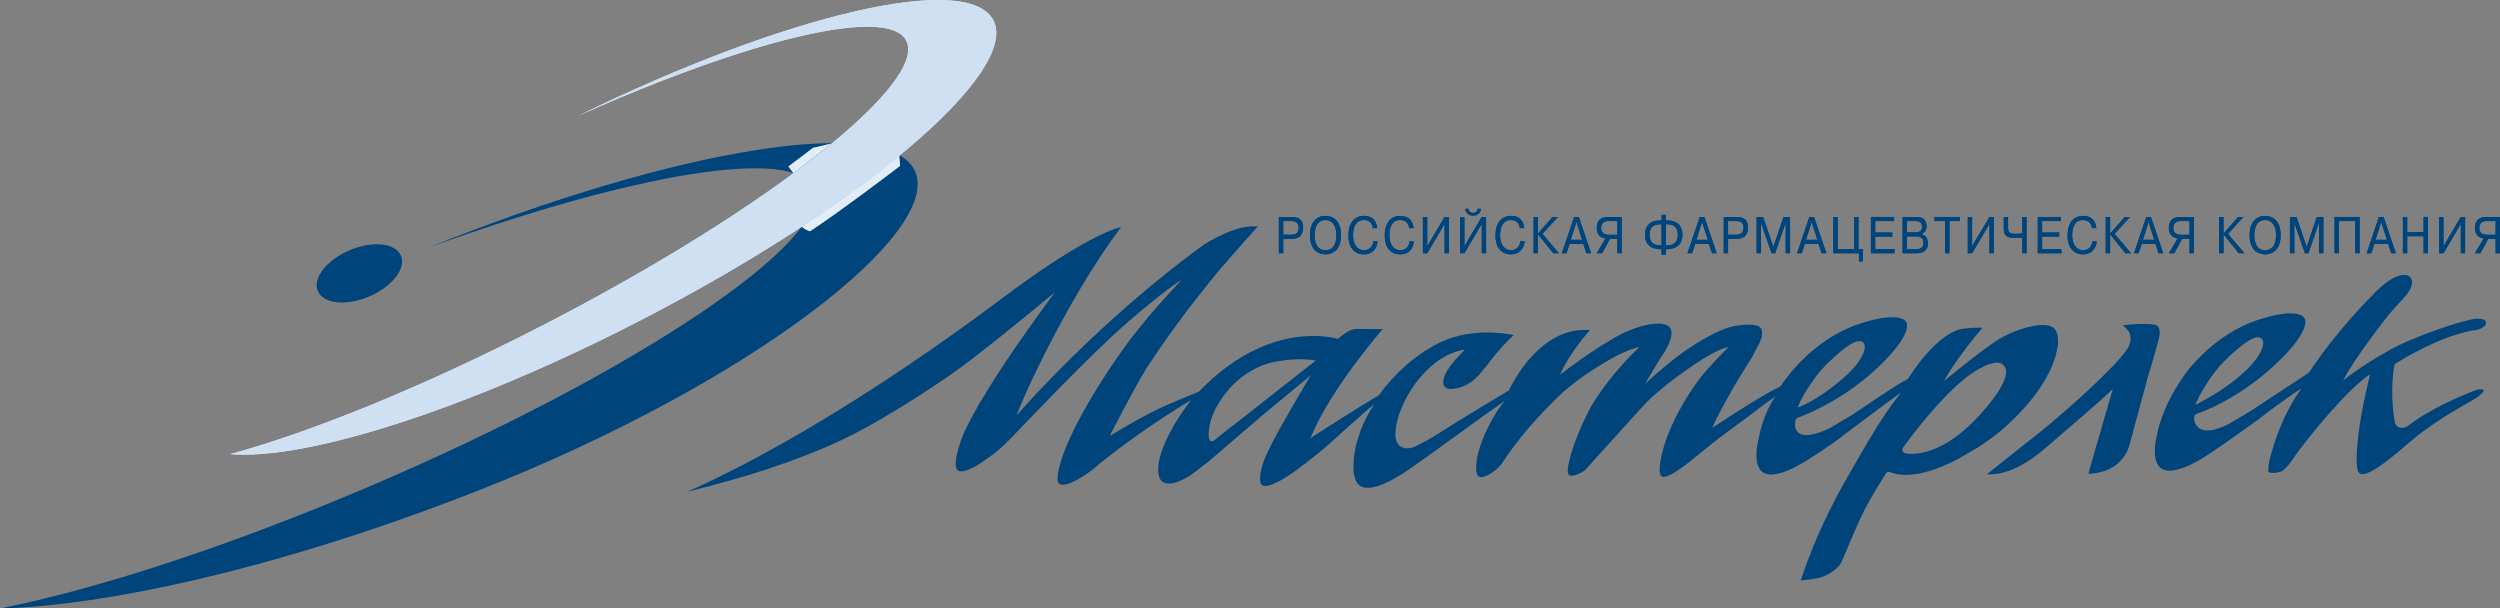 <?xml version="1.0" encoding="UTF-8"?>
<svg xmlns="http://www.w3.org/2000/svg" xmlns:xlink="http://www.w3.org/1999/xlink" width="198pt" height="48.19pt" viewBox="0 0 198 48.19" version="1.1">
<rect x="0" y="0" width="198" height="48.19" fill="#808080" stroke="none"/>
<defs>
<clipPath id="clip1">
  <path d="M 0 11 L 73 11 L 73 48.191 L 0 48.191 Z M 0 11 "/>
</clipPath>
</defs>
<g id="surface1">
<g clip-path="url(#clip1)" clip-rule="nonzero">
<path style=" stroke:none;fill-rule:nonzero;fill:rgb(0%,26.666%,48.627%);fill-opacity:1;" d="M 33.977 19.594 C 50.211 13.719 62.98 11.574 64.398 14.895 C 66.121 18.93 50.406 29.504 29.297 38.508 C 18.09 43.293 7.617 46.676 0 48.191 C 8.078 47.996 21.945 45.148 38.18 38.73 C 59.449 30.316 74.574 18.504 72.484 13.598 C 70.508 8.965 53.609 11.684 33.977 19.594 "/>
</g>
<path style=" stroke:none;fill-rule:nonzero;fill:rgb(81.175%,87.842%,95.293%);fill-opacity:1;" d="M 45.797 9.168 C 59.449 3.086 70.348 0.441 71.773 3.223 C 73.512 6.598 60.602 16.707 42.93 25.793 C 33.555 30.617 24.723 34.191 18.234 35.969 C 24.195 36.477 36.914 32.48 50.613 25.43 C 68.219 16.375 80.785 5.703 78.676 1.605 C 76.68 -2.273 62.258 1.117 45.797 9.168 "/>
<path style=" stroke:none;fill-rule:nonzero;fill:rgb(81.175%,87.842%,95.293%);fill-opacity:1;" d="M 45.797 9.168 C 59.449 3.086 70.348 0.441 71.773 3.223 C 73.512 6.598 60.602 16.707 42.93 25.793 C 33.555 30.617 24.723 34.191 18.234 35.969 C 24.195 36.477 36.914 32.48 50.613 25.43 C 68.219 16.375 80.785 5.703 78.676 1.605 C 76.68 -2.273 62.258 1.117 45.797 9.168 "/>
<path style=" stroke:none;fill-rule:nonzero;fill:rgb(0%,26.666%,48.627%);fill-opacity:1;" d="M 31.754 20.25 C 32.184 21.254 31.062 22.703 29.242 23.48 C 27.426 24.258 25.602 24.066 25.172 23.051 C 24.738 22.047 25.863 20.602 27.684 19.82 C 29.5 19.047 31.324 19.238 31.754 20.25 "/>
<path style=" stroke:none;fill-rule:nonzero;fill:rgb(0%,26.666%,48.627%);fill-opacity:1;" d="M 102.336 17.184 C 102.859 17.184 103.207 17.414 103.207 18.012 C 103.207 18.551 102.969 18.914 102.305 18.914 L 101.633 18.914 L 101.633 20.059 L 101.285 20.059 L 101.285 17.184 Z M 101.633 18.59 L 102.27 18.59 C 102.676 18.59 102.855 18.398 102.855 18.02 C 102.855 17.668 102.664 17.508 102.27 17.508 L 101.633 17.508 L 101.633 18.59 "/>
<path style=" stroke:none;fill-rule:nonzero;fill:rgb(0%,26.666%,48.627%);fill-opacity:1;" d="M 104.98 17.098 C 105.551 17.098 106.207 17.453 106.207 18.625 C 106.207 20.121 105.133 20.145 104.98 20.145 C 104.809 20.145 103.75 20.121 103.75 18.625 C 103.75 17.617 104.258 17.098 104.98 17.098 Z M 104.98 19.82 C 105.156 19.82 105.84 19.781 105.84 18.625 C 105.84 17.945 105.57 17.426 104.98 17.426 C 104.188 17.426 104.113 18.309 104.113 18.625 C 104.113 19.09 104.246 19.82 104.98 19.82 "/>
<path style=" stroke:none;fill-rule:nonzero;fill:rgb(0%,26.666%,48.627%);fill-opacity:1;" d="M 109.105 19.109 C 109.062 19.52 108.844 20.145 108.02 20.145 C 107.254 20.145 106.797 19.59 106.797 18.672 C 106.797 17.145 107.789 17.098 108.012 17.098 C 108.828 17.098 109.035 17.637 109.074 18.07 L 108.73 18.07 C 108.707 17.867 108.598 17.426 108.012 17.426 C 107.363 17.426 107.16 18.027 107.16 18.656 C 107.16 19.324 107.488 19.82 108.035 19.82 C 108.445 19.82 108.738 19.516 108.766 19.109 L 109.105 19.109 "/>
<path style=" stroke:none;fill-rule:nonzero;fill:rgb(0%,26.666%,48.627%);fill-opacity:1;" d="M 111.984 19.109 C 111.938 19.52 111.719 20.145 110.895 20.145 C 110.129 20.145 109.672 19.59 109.672 18.672 C 109.672 17.145 110.668 17.098 110.883 17.098 C 111.703 17.098 111.91 17.637 111.953 18.07 L 111.605 18.07 C 111.586 17.867 111.473 17.426 110.883 17.426 C 110.234 17.426 110.039 18.027 110.039 18.656 C 110.039 19.324 110.363 19.82 110.91 19.82 C 111.316 19.82 111.613 19.516 111.637 19.109 L 111.984 19.109 "/>
<path style=" stroke:none;fill-rule:nonzero;fill:rgb(0%,26.666%,48.627%);fill-opacity:1;" d="M 114.41 17.184 L 114.754 17.184 L 114.754 20.059 L 114.41 20.059 L 114.41 17.734 L 113.039 20.059 L 112.691 20.059 L 112.691 17.184 L 113.039 17.184 L 113.039 19.5 L 114.41 17.184 "/>
<path style=" stroke:none;fill-rule:nonzero;fill:rgb(0%,26.666%,48.627%);fill-opacity:1;" d="M 117.355 17.184 L 117.699 17.184 L 117.699 20.059 L 117.355 20.059 L 117.355 17.734 L 115.98 20.059 L 115.641 20.059 L 115.641 17.184 L 115.98 17.184 L 115.98 19.5 Z M 116.316 16.535 C 116.324 16.695 116.426 16.859 116.676 16.859 C 116.922 16.859 117.023 16.695 117.027 16.535 L 117.305 16.535 C 117.223 16.949 116.969 17.078 116.676 17.078 C 116.375 17.078 116.121 16.949 116.039 16.535 L 116.316 16.535 "/>
<path style=" stroke:none;fill-rule:nonzero;fill:rgb(0%,26.666%,48.627%);fill-opacity:1;" d="M 120.754 19.109 C 120.707 19.52 120.484 20.145 119.66 20.145 C 118.895 20.145 118.441 19.59 118.441 18.672 C 118.441 17.145 119.434 17.098 119.652 17.098 C 120.473 17.098 120.68 17.637 120.715 18.07 L 120.367 18.07 C 120.355 17.867 120.238 17.426 119.652 17.426 C 119.012 17.426 118.809 18.027 118.809 18.656 C 118.809 19.324 119.133 19.82 119.68 19.82 C 120.09 19.82 120.383 19.516 120.406 19.109 L 120.754 19.109 "/>
<path style=" stroke:none;fill-rule:nonzero;fill:rgb(0%,26.666%,48.627%);fill-opacity:1;" d="M 122.965 17.184 L 123.391 17.184 L 122.16 18.52 L 123.469 20.059 L 123.016 20.059 L 121.809 18.559 L 121.809 20.059 L 121.461 20.059 L 121.461 17.184 L 121.809 17.184 L 121.809 18.496 L 122.965 17.184 "/>
<path style=" stroke:none;fill-rule:nonzero;fill:rgb(0%,26.666%,48.627%);fill-opacity:1;" d="M 124.07 20.059 L 123.695 20.059 L 124.672 17.184 L 125.039 17.184 L 126.016 20.059 L 125.641 20.059 L 125.398 19.316 L 124.312 19.316 Z M 125.305 18.992 L 124.855 17.574 L 124.406 18.992 Z M 125.305 18.992 "/>
<path style=" stroke:none;fill-rule:nonzero;fill:rgb(0%,26.666%,48.627%);fill-opacity:1;" d="M 127.512 18.918 L 126.883 20.059 L 126.461 20.059 L 127.156 18.879 C 126.914 18.859 126.461 18.715 126.461 18.047 C 126.461 17.574 126.684 17.184 127.344 17.184 L 128.441 17.184 L 128.441 20.059 L 128.098 20.059 L 128.098 18.918 Z M 127.371 17.508 C 126.91 17.508 126.809 17.82 126.809 18.047 C 126.809 18.277 126.895 18.594 127.422 18.594 L 128.098 18.594 L 128.098 17.508 L 127.371 17.508 "/>
<path style=" stroke:none;fill-rule:nonzero;fill:rgb(0%,26.666%,48.627%);fill-opacity:1;" d="M 131.594 19.734 L 131.449 19.734 C 131.23 19.734 130.281 19.684 130.281 18.594 C 130.281 18.363 130.336 17.457 131.449 17.457 L 131.594 17.457 L 131.594 17.02 L 131.938 17.02 L 131.938 17.457 L 132.082 17.457 C 132.523 17.457 133.246 17.629 133.246 18.594 C 133.246 19.617 132.406 19.734 132.082 19.734 L 131.938 19.734 L 131.938 20.164 L 131.594 20.164 Z M 131.594 17.762 L 131.496 17.762 C 130.66 17.762 130.652 18.387 130.652 18.594 C 130.652 18.809 130.66 19.43 131.496 19.43 L 131.594 19.43 Z M 132.039 19.43 C 132.375 19.43 132.883 19.332 132.883 18.594 C 132.883 17.773 132.242 17.762 132.039 17.762 L 131.938 17.762 L 131.938 19.43 L 132.039 19.43 "/>
<path style=" stroke:none;fill-rule:nonzero;fill:rgb(0%,26.666%,48.627%);fill-opacity:1;" d="M 134.016 20.059 L 133.645 20.059 L 134.621 17.184 L 134.988 17.184 L 135.961 20.059 L 135.59 20.059 L 135.348 19.316 L 134.258 19.316 Z M 135.258 18.992 L 134.805 17.574 L 134.355 18.992 Z M 135.258 18.992 "/>
<path style=" stroke:none;fill-rule:nonzero;fill:rgb(0%,26.666%,48.627%);fill-opacity:1;" d="M 137.566 17.184 C 138.09 17.184 138.438 17.414 138.438 18.012 C 138.438 18.551 138.199 18.914 137.531 18.914 L 136.863 18.914 L 136.863 20.059 L 136.52 20.059 L 136.52 17.184 Z M 136.863 18.59 L 137.492 18.59 C 137.902 18.59 138.086 18.398 138.086 18.02 C 138.086 17.668 137.891 17.508 137.492 17.508 L 136.863 17.508 L 136.863 18.59 "/>
<path style=" stroke:none;fill-rule:nonzero;fill:rgb(0%,26.666%,48.627%);fill-opacity:1;" d="M 139.469 17.648 L 139.465 17.648 L 139.469 17.754 L 139.469 20.059 L 139.125 20.059 L 139.125 17.184 L 139.641 17.184 L 140.449 19.551 L 141.258 17.184 L 141.773 17.184 L 141.773 20.059 L 141.426 20.059 L 141.426 17.754 L 141.434 17.648 L 141.422 17.648 L 140.59 20.059 L 140.309 20.059 L 139.469 17.648 "/>
<path style=" stroke:none;fill-rule:nonzero;fill:rgb(0%,26.666%,48.627%);fill-opacity:1;" d="M 142.699 20.059 L 142.328 20.059 L 143.301 17.184 L 143.672 17.184 L 144.648 20.059 L 144.273 20.059 L 144.031 19.316 L 142.941 19.316 Z M 143.934 18.992 L 143.484 17.574 L 143.035 18.992 Z M 143.934 18.992 "/>
<path style=" stroke:none;fill-rule:nonzero;fill:rgb(0%,26.666%,48.627%);fill-opacity:1;" d="M 146.852 19.734 L 146.852 17.184 L 147.191 17.184 L 147.191 19.734 L 147.559 19.734 L 147.531 20.707 L 147.23 20.707 L 147.23 20.059 L 145.199 20.059 L 145.199 17.184 L 145.547 17.184 L 145.547 19.734 L 146.852 19.734 "/>
<path style=" stroke:none;fill-rule:nonzero;fill:rgb(0%,26.666%,48.627%);fill-opacity:1;" d="M 149.871 18.414 L 149.871 18.738 L 148.52 18.738 L 148.52 19.734 L 150.051 19.734 L 150.051 20.059 L 148.176 20.059 L 148.176 17.184 L 150.012 17.184 L 150.012 17.508 L 148.52 17.508 L 148.52 18.414 L 149.871 18.414 "/>
<path style=" stroke:none;fill-rule:nonzero;fill:rgb(0%,26.666%,48.627%);fill-opacity:1;" d="M 151.816 17.184 C 152.438 17.184 152.582 17.578 152.582 17.918 C 152.582 18.223 152.395 18.48 152.152 18.535 L 152.152 18.543 C 152.363 18.586 152.691 18.746 152.691 19.258 C 152.691 19.676 152.508 20.059 151.773 20.059 L 150.684 20.059 L 150.684 17.184 Z M 151.031 18.402 L 151.727 18.402 C 152.105 18.402 152.23 18.195 152.23 17.957 C 152.23 17.793 152.172 17.508 151.734 17.508 L 151.031 17.508 Z M 151.031 19.734 L 151.746 19.734 C 151.984 19.734 152.34 19.695 152.34 19.227 C 152.34 18.855 152.105 18.73 151.746 18.73 L 151.031 18.73 L 151.031 19.734 "/>
<path style=" stroke:none;fill-rule:nonzero;fill:rgb(0%,26.666%,48.627%);fill-opacity:1;" d="M 153.211 17.508 L 153.211 17.184 L 155.23 17.184 L 155.23 17.508 L 154.395 17.508 L 154.395 20.059 L 154.047 20.059 L 154.047 17.508 L 153.211 17.508 "/>
<path style=" stroke:none;fill-rule:nonzero;fill:rgb(0%,26.666%,48.627%);fill-opacity:1;" d="M 157.566 17.184 L 157.906 17.184 L 157.906 20.059 L 157.566 20.059 L 157.566 17.734 L 156.191 20.059 L 155.848 20.059 L 155.848 17.184 L 156.191 17.184 L 156.191 19.5 L 157.566 17.184 "/>
<path style=" stroke:none;fill-rule:nonzero;fill:rgb(0%,26.666%,48.627%);fill-opacity:1;" d="M 159.039 17.184 L 159.039 18.027 C 159.039 18.477 159.242 18.52 159.66 18.52 C 159.809 18.52 160.039 18.496 160.164 18.488 L 160.164 17.184 L 160.504 17.184 L 160.504 20.059 L 160.164 20.059 L 160.164 18.809 C 160.023 18.82 159.734 18.84 159.598 18.84 C 158.961 18.84 158.695 18.703 158.695 18.086 L 158.695 17.184 L 159.039 17.184 "/>
<path style=" stroke:none;fill-rule:nonzero;fill:rgb(0%,26.666%,48.627%);fill-opacity:1;" d="M 163.086 18.414 L 163.086 18.738 L 161.734 18.738 L 161.734 19.734 L 163.266 19.734 L 163.266 20.059 L 161.391 20.059 L 161.391 17.184 L 163.227 17.184 L 163.227 17.508 L 161.734 17.508 L 161.734 18.414 L 163.086 18.414 "/>
<path style=" stroke:none;fill-rule:nonzero;fill:rgb(0%,26.666%,48.627%);fill-opacity:1;" d="M 166.062 19.109 C 166.02 19.52 165.801 20.145 164.977 20.145 C 164.211 20.145 163.75 19.59 163.75 18.672 C 163.75 17.145 164.75 17.098 164.965 17.098 C 165.785 17.098 165.988 17.637 166.031 18.07 L 165.684 18.07 C 165.664 17.867 165.555 17.426 164.965 17.426 C 164.32 17.426 164.117 18.027 164.117 18.656 C 164.117 19.324 164.445 19.82 164.988 19.82 C 165.402 19.82 165.695 19.516 165.719 19.109 L 166.062 19.109 "/>
<path style=" stroke:none;fill-rule:nonzero;fill:rgb(0%,26.666%,48.627%);fill-opacity:1;" d="M 168.277 17.184 L 168.699 17.184 L 167.477 18.52 L 168.781 20.059 L 168.328 20.059 L 167.121 18.559 L 167.121 20.059 L 166.773 20.059 L 166.773 17.184 L 167.121 17.184 L 167.121 18.496 L 168.277 17.184 "/>
<path style=" stroke:none;fill-rule:nonzero;fill:rgb(0%,26.666%,48.627%);fill-opacity:1;" d="M 169.379 20.059 L 169.012 20.059 L 169.984 17.184 L 170.355 17.184 L 171.328 20.059 L 170.957 20.059 L 170.715 19.316 L 169.621 19.316 Z M 170.617 18.992 L 170.168 17.574 L 169.723 18.992 Z M 170.617 18.992 "/>
<path style=" stroke:none;fill-rule:nonzero;fill:rgb(0%,26.666%,48.627%);fill-opacity:1;" d="M 172.828 18.918 L 172.199 20.059 L 171.77 20.059 L 172.473 18.879 C 172.234 18.859 171.77 18.715 171.77 18.047 C 171.77 17.574 171.996 17.184 172.66 17.184 L 173.758 17.184 L 173.758 20.059 L 173.41 20.059 L 173.41 18.918 Z M 172.688 17.508 C 172.227 17.508 172.125 17.82 172.125 18.047 C 172.125 18.277 172.211 18.594 172.734 18.594 L 173.41 18.594 L 173.41 17.508 L 172.688 17.508 "/>
<path style=" stroke:none;fill-rule:nonzero;fill:rgb(0%,26.666%,48.627%);fill-opacity:1;" d="M 177.258 17.184 L 177.684 17.184 L 176.457 18.52 L 177.762 20.059 L 177.312 20.059 L 176.102 18.559 L 176.102 20.059 L 175.754 20.059 L 175.754 17.184 L 176.102 17.184 L 176.102 18.496 L 177.258 17.184 "/>
<path style=" stroke:none;fill-rule:nonzero;fill:rgb(0%,26.666%,48.627%);fill-opacity:1;" d="M 179.402 17.098 C 179.973 17.098 180.629 17.453 180.629 18.625 C 180.629 20.121 179.555 20.145 179.402 20.145 C 179.23 20.145 178.168 20.121 178.168 18.625 C 178.168 17.617 178.684 17.098 179.402 17.098 Z M 179.402 19.82 C 179.578 19.82 180.262 19.781 180.262 18.625 C 180.262 17.945 179.988 17.426 179.402 17.426 C 178.613 17.426 178.539 18.309 178.539 18.625 C 178.539 19.09 178.664 19.82 179.402 19.82 "/>
<path style=" stroke:none;fill-rule:nonzero;fill:rgb(0%,26.666%,48.627%);fill-opacity:1;" d="M 181.711 17.648 L 181.703 17.648 L 181.711 17.754 L 181.711 20.059 L 181.363 20.059 L 181.363 17.184 L 181.883 17.184 L 182.688 19.551 L 183.488 17.184 L 184.012 17.184 L 184.012 20.059 L 183.664 20.059 L 183.664 17.754 L 183.672 17.648 L 183.66 17.648 L 182.828 20.059 L 182.551 20.059 L 181.711 17.648 "/>
<path style=" stroke:none;fill-rule:nonzero;fill:rgb(0%,26.666%,48.627%);fill-opacity:1;" d="M 185.238 20.059 L 184.895 20.059 L 184.895 17.184 L 186.883 17.184 L 186.883 20.059 L 186.535 20.059 L 186.535 17.508 L 185.238 17.508 L 185.238 20.059 "/>
<path style=" stroke:none;fill-rule:nonzero;fill:rgb(0%,26.666%,48.627%);fill-opacity:1;" d="M 187.809 20.059 L 187.438 20.059 L 188.41 17.184 L 188.781 17.184 L 189.754 20.059 L 189.383 20.059 L 189.141 19.316 L 188.051 19.316 Z M 189.043 18.992 L 188.594 17.574 L 188.145 18.992 Z M 189.043 18.992 "/>
<path style=" stroke:none;fill-rule:nonzero;fill:rgb(0%,26.666%,48.627%);fill-opacity:1;" d="M 190.652 20.059 L 190.309 20.059 L 190.309 17.184 L 190.652 17.184 L 190.652 18.387 L 191.949 18.387 L 191.949 17.184 L 192.293 17.184 L 192.293 20.059 L 191.949 20.059 L 191.949 18.707 L 190.652 18.707 L 190.652 20.059 "/>
<path style=" stroke:none;fill-rule:nonzero;fill:rgb(0%,26.666%,48.627%);fill-opacity:1;" d="M 194.895 17.184 L 195.238 17.184 L 195.238 20.059 L 194.895 20.059 L 194.895 17.734 L 193.523 20.059 L 193.18 20.059 L 193.18 17.184 L 193.523 17.184 L 193.523 19.5 L 194.895 17.184 "/>
<path style=" stroke:none;fill-rule:nonzero;fill:rgb(0%,26.666%,48.627%);fill-opacity:1;" d="M 197.066 18.918 L 196.441 20.059 L 196.012 20.059 L 196.711 18.879 C 196.477 18.859 196.012 18.715 196.012 18.047 C 196.012 17.574 196.238 17.184 196.895 17.184 L 198 17.184 L 198 20.059 L 197.652 20.059 L 197.652 18.918 Z M 196.93 17.508 C 196.465 17.508 196.363 17.82 196.363 18.047 C 196.363 18.277 196.449 18.594 196.977 18.594 L 197.652 18.594 L 197.652 17.508 L 196.93 17.508 "/>
<path style=" stroke:none;fill-rule:nonzero;fill:rgb(0%,26.666%,48.627%);fill-opacity:1;" d="M 102.336 17.184 C 102.859 17.184 103.207 17.414 103.207 18.012 C 103.207 18.551 102.969 18.914 102.305 18.914 L 101.633 18.914 L 101.633 20.059 L 101.285 20.059 L 101.285 17.184 Z M 101.633 18.59 L 102.27 18.59 C 102.676 18.59 102.855 18.398 102.855 18.02 C 102.855 17.668 102.664 17.508 102.27 17.508 L 101.633 17.508 L 101.633 18.59 "/>
<path style=" stroke:none;fill-rule:nonzero;fill:rgb(0%,26.666%,48.627%);fill-opacity:1;" d="M 104.98 17.098 C 105.551 17.098 106.207 17.453 106.207 18.625 C 106.207 20.121 105.133 20.145 104.98 20.145 C 104.809 20.145 103.75 20.121 103.75 18.625 C 103.75 17.617 104.258 17.098 104.98 17.098 Z M 104.98 19.82 C 105.156 19.82 105.84 19.781 105.84 18.625 C 105.84 17.945 105.57 17.426 104.98 17.426 C 104.188 17.426 104.113 18.309 104.113 18.625 C 104.113 19.09 104.246 19.82 104.98 19.82 "/>
<path style=" stroke:none;fill-rule:nonzero;fill:rgb(0%,26.666%,48.627%);fill-opacity:1;" d="M 109.105 19.109 C 109.062 19.52 108.844 20.145 108.02 20.145 C 107.254 20.145 106.797 19.59 106.797 18.672 C 106.797 17.145 107.789 17.098 108.012 17.098 C 108.828 17.098 109.035 17.637 109.074 18.07 L 108.73 18.07 C 108.707 17.867 108.598 17.426 108.012 17.426 C 107.363 17.426 107.16 18.027 107.16 18.656 C 107.16 19.324 107.488 19.82 108.035 19.82 C 108.445 19.82 108.738 19.516 108.766 19.109 L 109.105 19.109 "/>
<path style=" stroke:none;fill-rule:nonzero;fill:rgb(0%,26.666%,48.627%);fill-opacity:1;" d="M 111.984 19.109 C 111.938 19.52 111.719 20.145 110.895 20.145 C 110.129 20.145 109.672 19.59 109.672 18.672 C 109.672 17.145 110.668 17.098 110.883 17.098 C 111.703 17.098 111.91 17.637 111.953 18.07 L 111.605 18.07 C 111.586 17.867 111.473 17.426 110.883 17.426 C 110.234 17.426 110.039 18.027 110.039 18.656 C 110.039 19.324 110.363 19.82 110.91 19.82 C 111.316 19.82 111.613 19.516 111.637 19.109 L 111.984 19.109 "/>
<path style=" stroke:none;fill-rule:nonzero;fill:rgb(0%,26.666%,48.627%);fill-opacity:1;" d="M 114.41 17.184 L 114.754 17.184 L 114.754 20.059 L 114.41 20.059 L 114.41 17.734 L 113.039 20.059 L 112.691 20.059 L 112.691 17.184 L 113.039 17.184 L 113.039 19.5 L 114.41 17.184 "/>
<path style=" stroke:none;fill-rule:nonzero;fill:rgb(0%,26.666%,48.627%);fill-opacity:1;" d="M 117.355 17.184 L 117.699 17.184 L 117.699 20.059 L 117.355 20.059 L 117.355 17.734 L 115.98 20.059 L 115.641 20.059 L 115.641 17.184 L 115.98 17.184 L 115.98 19.5 Z M 116.316 16.535 C 116.324 16.695 116.426 16.859 116.676 16.859 C 116.922 16.859 117.023 16.695 117.027 16.535 L 117.305 16.535 C 117.223 16.949 116.969 17.078 116.676 17.078 C 116.375 17.078 116.121 16.949 116.039 16.535 L 116.316 16.535 "/>
<path style=" stroke:none;fill-rule:nonzero;fill:rgb(0%,26.666%,48.627%);fill-opacity:1;" d="M 120.754 19.109 C 120.707 19.52 120.484 20.145 119.66 20.145 C 118.895 20.145 118.441 19.59 118.441 18.672 C 118.441 17.145 119.434 17.098 119.652 17.098 C 120.473 17.098 120.68 17.637 120.715 18.07 L 120.367 18.07 C 120.355 17.867 120.238 17.426 119.652 17.426 C 119.012 17.426 118.809 18.027 118.809 18.656 C 118.809 19.324 119.133 19.82 119.68 19.82 C 120.09 19.82 120.383 19.516 120.406 19.109 L 120.754 19.109 "/>
<path style=" stroke:none;fill-rule:nonzero;fill:rgb(0%,26.666%,48.627%);fill-opacity:1;" d="M 122.965 17.184 L 123.391 17.184 L 122.16 18.52 L 123.469 20.059 L 123.016 20.059 L 121.809 18.559 L 121.809 20.059 L 121.461 20.059 L 121.461 17.184 L 121.809 17.184 L 121.809 18.496 L 122.965 17.184 "/>
<path style=" stroke:none;fill-rule:nonzero;fill:rgb(0%,26.666%,48.627%);fill-opacity:1;" d="M 124.07 20.059 L 123.695 20.059 L 124.672 17.184 L 125.039 17.184 L 126.016 20.059 L 125.641 20.059 L 125.398 19.316 L 124.312 19.316 Z M 125.305 18.992 L 124.855 17.574 L 124.406 18.992 Z M 125.305 18.992 "/>
<path style=" stroke:none;fill-rule:nonzero;fill:rgb(0%,26.666%,48.627%);fill-opacity:1;" d="M 127.512 18.918 L 126.883 20.059 L 126.461 20.059 L 127.156 18.879 C 126.914 18.859 126.461 18.715 126.461 18.047 C 126.461 17.574 126.684 17.184 127.344 17.184 L 128.441 17.184 L 128.441 20.059 L 128.098 20.059 L 128.098 18.918 Z M 127.371 17.508 C 126.91 17.508 126.809 17.82 126.809 18.047 C 126.809 18.277 126.895 18.594 127.422 18.594 L 128.098 18.594 L 128.098 17.508 L 127.371 17.508 "/>
<path style=" stroke:none;fill-rule:nonzero;fill:rgb(0%,26.666%,48.627%);fill-opacity:1;" d="M 131.594 19.734 L 131.449 19.734 C 131.23 19.734 130.281 19.684 130.281 18.594 C 130.281 18.363 130.336 17.457 131.449 17.457 L 131.594 17.457 L 131.594 17.02 L 131.938 17.02 L 131.938 17.457 L 132.082 17.457 C 132.523 17.457 133.246 17.629 133.246 18.594 C 133.246 19.617 132.406 19.734 132.082 19.734 L 131.938 19.734 L 131.938 20.164 L 131.594 20.164 Z M 131.594 17.762 L 131.496 17.762 C 130.66 17.762 130.652 18.387 130.652 18.594 C 130.652 18.809 130.66 19.43 131.496 19.43 L 131.594 19.43 Z M 132.039 19.43 C 132.375 19.43 132.883 19.332 132.883 18.594 C 132.883 17.773 132.242 17.762 132.039 17.762 L 131.938 17.762 L 131.938 19.43 L 132.039 19.43 "/>
<path style=" stroke:none;fill-rule:nonzero;fill:rgb(0%,26.666%,48.627%);fill-opacity:1;" d="M 134.016 20.059 L 133.645 20.059 L 134.621 17.184 L 134.988 17.184 L 135.961 20.059 L 135.59 20.059 L 135.348 19.316 L 134.258 19.316 Z M 135.258 18.992 L 134.805 17.574 L 134.355 18.992 Z M 135.258 18.992 "/>
<path style=" stroke:none;fill-rule:nonzero;fill:rgb(0%,26.666%,48.627%);fill-opacity:1;" d="M 137.566 17.184 C 138.09 17.184 138.438 17.414 138.438 18.012 C 138.438 18.551 138.199 18.914 137.531 18.914 L 136.863 18.914 L 136.863 20.059 L 136.52 20.059 L 136.52 17.184 Z M 136.863 18.59 L 137.492 18.59 C 137.902 18.59 138.086 18.398 138.086 18.02 C 138.086 17.668 137.891 17.508 137.492 17.508 L 136.863 17.508 L 136.863 18.59 "/>
<path style=" stroke:none;fill-rule:nonzero;fill:rgb(0%,26.666%,48.627%);fill-opacity:1;" d="M 139.469 17.648 L 139.465 17.648 L 139.469 17.754 L 139.469 20.059 L 139.125 20.059 L 139.125 17.184 L 139.641 17.184 L 140.449 19.551 L 141.258 17.184 L 141.773 17.184 L 141.773 20.059 L 141.426 20.059 L 141.426 17.754 L 141.434 17.648 L 141.422 17.648 L 140.59 20.059 L 140.309 20.059 L 139.469 17.648 "/>
<path style=" stroke:none;fill-rule:nonzero;fill:rgb(0%,26.666%,48.627%);fill-opacity:1;" d="M 142.699 20.059 L 142.328 20.059 L 143.301 17.184 L 143.672 17.184 L 144.648 20.059 L 144.273 20.059 L 144.031 19.316 L 142.941 19.316 Z M 143.934 18.992 L 143.484 17.574 L 143.035 18.992 Z M 143.934 18.992 "/>
<path style=" stroke:none;fill-rule:nonzero;fill:rgb(0%,26.666%,48.627%);fill-opacity:1;" d="M 146.852 19.734 L 146.852 17.184 L 147.191 17.184 L 147.191 19.734 L 147.559 19.734 L 147.531 20.707 L 147.23 20.707 L 147.23 20.059 L 145.199 20.059 L 145.199 17.184 L 145.547 17.184 L 145.547 19.734 L 146.852 19.734 "/>
<path style=" stroke:none;fill-rule:nonzero;fill:rgb(0%,26.666%,48.627%);fill-opacity:1;" d="M 149.871 18.414 L 149.871 18.738 L 148.52 18.738 L 148.52 19.734 L 150.051 19.734 L 150.051 20.059 L 148.176 20.059 L 148.176 17.184 L 150.012 17.184 L 150.012 17.508 L 148.52 17.508 L 148.52 18.414 L 149.871 18.414 "/>
<path style=" stroke:none;fill-rule:nonzero;fill:rgb(0%,26.666%,48.627%);fill-opacity:1;" d="M 151.816 17.184 C 152.438 17.184 152.582 17.578 152.582 17.918 C 152.582 18.223 152.395 18.48 152.152 18.535 L 152.152 18.543 C 152.363 18.586 152.691 18.746 152.691 19.258 C 152.691 19.676 152.508 20.059 151.773 20.059 L 150.684 20.059 L 150.684 17.184 Z M 151.031 18.402 L 151.727 18.402 C 152.105 18.402 152.23 18.195 152.23 17.957 C 152.23 17.793 152.172 17.508 151.734 17.508 L 151.031 17.508 Z M 151.031 19.734 L 151.746 19.734 C 151.984 19.734 152.34 19.695 152.34 19.227 C 152.34 18.855 152.105 18.73 151.746 18.73 L 151.031 18.73 L 151.031 19.734 "/>
<path style=" stroke:none;fill-rule:nonzero;fill:rgb(0%,26.666%,48.627%);fill-opacity:1;" d="M 153.211 17.508 L 153.211 17.184 L 155.23 17.184 L 155.23 17.508 L 154.395 17.508 L 154.395 20.059 L 154.047 20.059 L 154.047 17.508 L 153.211 17.508 "/>
<path style=" stroke:none;fill-rule:nonzero;fill:rgb(0%,26.666%,48.627%);fill-opacity:1;" d="M 157.566 17.184 L 157.906 17.184 L 157.906 20.059 L 157.566 20.059 L 157.566 17.734 L 156.191 20.059 L 155.848 20.059 L 155.848 17.184 L 156.191 17.184 L 156.191 19.5 L 157.566 17.184 "/>
<path style=" stroke:none;fill-rule:nonzero;fill:rgb(0%,26.666%,48.627%);fill-opacity:1;" d="M 159.039 17.184 L 159.039 18.027 C 159.039 18.477 159.242 18.52 159.66 18.52 C 159.809 18.52 160.039 18.496 160.164 18.488 L 160.164 17.184 L 160.504 17.184 L 160.504 20.059 L 160.164 20.059 L 160.164 18.809 C 160.023 18.82 159.734 18.84 159.598 18.84 C 158.961 18.84 158.695 18.703 158.695 18.086 L 158.695 17.184 L 159.039 17.184 "/>
<path style=" stroke:none;fill-rule:nonzero;fill:rgb(0%,26.666%,48.627%);fill-opacity:1;" d="M 163.086 18.414 L 163.086 18.738 L 161.734 18.738 L 161.734 19.734 L 163.266 19.734 L 163.266 20.059 L 161.391 20.059 L 161.391 17.184 L 163.227 17.184 L 163.227 17.508 L 161.734 17.508 L 161.734 18.414 L 163.086 18.414 "/>
<path style=" stroke:none;fill-rule:nonzero;fill:rgb(0%,26.666%,48.627%);fill-opacity:1;" d="M 166.062 19.109 C 166.02 19.52 165.801 20.145 164.977 20.145 C 164.211 20.145 163.75 19.59 163.75 18.672 C 163.75 17.145 164.75 17.098 164.965 17.098 C 165.785 17.098 165.988 17.637 166.031 18.07 L 165.684 18.07 C 165.664 17.867 165.555 17.426 164.965 17.426 C 164.32 17.426 164.117 18.027 164.117 18.656 C 164.117 19.324 164.445 19.82 164.988 19.82 C 165.402 19.82 165.695 19.516 165.719 19.109 L 166.062 19.109 "/>
<path style=" stroke:none;fill-rule:nonzero;fill:rgb(0%,26.666%,48.627%);fill-opacity:1;" d="M 168.277 17.184 L 168.699 17.184 L 167.477 18.52 L 168.781 20.059 L 168.328 20.059 L 167.121 18.559 L 167.121 20.059 L 166.773 20.059 L 166.773 17.184 L 167.121 17.184 L 167.121 18.496 L 168.277 17.184 "/>
<path style=" stroke:none;fill-rule:nonzero;fill:rgb(0%,26.666%,48.627%);fill-opacity:1;" d="M 169.379 20.059 L 169.012 20.059 L 169.984 17.184 L 170.355 17.184 L 171.328 20.059 L 170.957 20.059 L 170.715 19.316 L 169.621 19.316 Z M 170.617 18.992 L 170.168 17.574 L 169.723 18.992 Z M 170.617 18.992 "/>
<path style=" stroke:none;fill-rule:nonzero;fill:rgb(0%,26.666%,48.627%);fill-opacity:1;" d="M 172.828 18.918 L 172.199 20.059 L 171.77 20.059 L 172.473 18.879 C 172.234 18.859 171.77 18.715 171.77 18.047 C 171.77 17.574 171.996 17.184 172.66 17.184 L 173.758 17.184 L 173.758 20.059 L 173.41 20.059 L 173.41 18.918 Z M 172.688 17.508 C 172.227 17.508 172.125 17.82 172.125 18.047 C 172.125 18.277 172.211 18.594 172.734 18.594 L 173.41 18.594 L 173.41 17.508 L 172.688 17.508 "/>
<path style=" stroke:none;fill-rule:nonzero;fill:rgb(0%,26.666%,48.627%);fill-opacity:1;" d="M 177.258 17.184 L 177.684 17.184 L 176.457 18.52 L 177.762 20.059 L 177.312 20.059 L 176.102 18.559 L 176.102 20.059 L 175.754 20.059 L 175.754 17.184 L 176.102 17.184 L 176.102 18.496 L 177.258 17.184 "/>
<path style=" stroke:none;fill-rule:nonzero;fill:rgb(0%,26.666%,48.627%);fill-opacity:1;" d="M 179.402 17.098 C 179.973 17.098 180.629 17.453 180.629 18.625 C 180.629 20.121 179.555 20.145 179.402 20.145 C 179.23 20.145 178.168 20.121 178.168 18.625 C 178.168 17.617 178.684 17.098 179.402 17.098 Z M 179.402 19.82 C 179.578 19.82 180.262 19.781 180.262 18.625 C 180.262 17.945 179.988 17.426 179.402 17.426 C 178.613 17.426 178.539 18.309 178.539 18.625 C 178.539 19.09 178.664 19.82 179.402 19.82 "/>
<path style=" stroke:none;fill-rule:nonzero;fill:rgb(0%,26.666%,48.627%);fill-opacity:1;" d="M 181.711 17.648 L 181.703 17.648 L 181.711 17.754 L 181.711 20.059 L 181.363 20.059 L 181.363 17.184 L 181.883 17.184 L 182.688 19.551 L 183.488 17.184 L 184.012 17.184 L 184.012 20.059 L 183.664 20.059 L 183.664 17.754 L 183.672 17.648 L 183.66 17.648 L 182.828 20.059 L 182.551 20.059 L 181.711 17.648 "/>
<path style=" stroke:none;fill-rule:nonzero;fill:rgb(0%,26.666%,48.627%);fill-opacity:1;" d="M 185.238 20.059 L 184.895 20.059 L 184.895 17.184 L 186.883 17.184 L 186.883 20.059 L 186.535 20.059 L 186.535 17.508 L 185.238 17.508 L 185.238 20.059 "/>
<path style=" stroke:none;fill-rule:nonzero;fill:rgb(0%,26.666%,48.627%);fill-opacity:1;" d="M 187.809 20.059 L 187.438 20.059 L 188.41 17.184 L 188.781 17.184 L 189.754 20.059 L 189.383 20.059 L 189.141 19.316 L 188.051 19.316 Z M 189.043 18.992 L 188.594 17.574 L 188.145 18.992 Z M 189.043 18.992 "/>
<path style=" stroke:none;fill-rule:nonzero;fill:rgb(0%,26.666%,48.627%);fill-opacity:1;" d="M 190.652 20.059 L 190.309 20.059 L 190.309 17.184 L 190.652 17.184 L 190.652 18.387 L 191.949 18.387 L 191.949 17.184 L 192.293 17.184 L 192.293 20.059 L 191.949 20.059 L 191.949 18.707 L 190.652 18.707 L 190.652 20.059 "/>
<path style=" stroke:none;fill-rule:nonzero;fill:rgb(0%,26.666%,48.627%);fill-opacity:1;" d="M 194.895 17.184 L 195.238 17.184 L 195.238 20.059 L 194.895 20.059 L 194.895 17.734 L 193.523 20.059 L 193.18 20.059 L 193.18 17.184 L 193.523 17.184 L 193.523 19.5 L 194.895 17.184 "/>
<path style=" stroke:none;fill-rule:nonzero;fill:rgb(0%,26.666%,48.627%);fill-opacity:1;" d="M 197.066 18.918 L 196.441 20.059 L 196.012 20.059 L 196.711 18.879 C 196.477 18.859 196.012 18.715 196.012 18.047 C 196.012 17.574 196.238 17.184 196.895 17.184 L 198 17.184 L 198 20.059 L 197.652 20.059 L 197.652 18.918 Z M 196.93 17.508 C 196.465 17.508 196.363 17.82 196.363 18.047 C 196.363 18.277 196.449 18.594 196.977 18.594 L 197.652 18.594 L 197.652 17.508 L 196.93 17.508 "/>
<path style=" stroke:none;fill-rule:nonzero;fill:rgb(0%,26.666%,48.627%);fill-opacity:1;" d="M 170.949 25.918 C 170.887 25.812 170.785 25.746 170.641 25.719 C 170.184 25.617 169.023 25.645 168.102 25.762 C 168.348 25.934 168.578 26.152 168.688 26.453 C 168.727 26.578 168.75 26.703 168.75 26.832 C 168.75 27.125 168.637 27.434 168.406 27.746 C 167.207 29.402 163.613 32.539 161.883 33.965 C 161.883 33.965 158.211 36.887 157.363 37.559 C 158.176 37.617 159.797 37.414 162.035 35.457 L 163.301 34.363 L 163.301 34.359 C 163.301 34.359 166.562 31.594 167.336 30.805 C 167.336 30.805 166.234 34.617 165.895 35.777 C 165.895 35.785 165.895 35.793 165.887 35.801 C 165.676 36.551 165.473 37.258 165.402 37.52 C 168.262 37.426 168.688 35.172 168.707 35.047 C 168.707 35.047 170.066 30.008 170.07 30.008 L 170.105 29.883 C 170.105 29.883 170.602 28.215 170.598 28.223 L 170.73 27.75 C 170.73 27.75 170.945 26.973 170.957 26.938 C 171.109 26.344 171.039 26.055 170.949 25.918 "/>
<path style=" stroke:none;fill-rule:nonzero;fill:rgb(0%,26.666%,48.627%);fill-opacity:1;" d="M 196.82 25.395 C 196.754 25.324 196.531 25.168 195.875 25.273 C 195.215 25.379 192.859 26.07 190.559 27.078 C 190.453 27.133 190.332 27.184 190.195 27.246 C 187.566 28.527 185.578 30.125 185.578 30.125 C 185.758 29.766 186.012 29.344 186.293 28.91 C 186.297 28.906 186.297 28.898 186.301 28.895 C 186.312 28.879 186.363 28.801 186.441 28.68 C 186.762 28.199 187.102 27.711 187.414 27.281 C 188.203 26.172 189.285 24.73 190.211 23.781 C 190.844 23.129 191.129 22.562 191.02 22.184 C 190.938 21.918 190.688 21.812 190.625 21.797 C 189.711 21.586 188.391 22.832 187.938 23.348 C 187.914 23.375 185.242 25.941 182.902 29.465 C 182.883 29.496 182.852 29.527 182.812 29.551 C 182.812 29.551 178.312 32.512 178.301 32.52 C 178.301 32.52 176.508 33.582 176.484 33.598 C 175.395 34.129 174.637 34.23 174.172 33.91 C 173.816 33.66 173.758 33.238 173.777 33.027 C 173.789 32.91 173.875 32.809 173.988 32.77 C 174.023 32.762 177.555 31.629 180.852 28.234 C 182.863 26.16 182.629 25.375 182.508 25.184 C 182.25 24.77 181.121 24.566 178.793 25.348 C 176.125 26.238 174.242 28.16 173.367 29.223 C 171.52 31.613 170.984 33.688 170.867 34.277 C 170.867 34.277 170.742 34.891 170.742 34.883 C 170.742 34.883 170.73 34.957 170.727 34.969 C 170.727 34.969 170.723 35.043 170.723 35.055 L 170.695 35.219 L 170.672 35.398 C 170.629 36.008 170.684 36.797 171.191 37.113 C 171.758 37.469 172.805 37.234 174.145 36.461 C 175.133 35.891 177.195 34.422 178.844 33.23 C 179.27 32.898 181.34 31.309 182.281 30.773 C 182.281 30.773 180.695 32.684 179.746 36.434 C 179.684 36.742 179.645 37.016 179.645 37.215 C 179.645 37.289 179.656 37.34 179.664 37.391 C 179.785 37.445 180.098 37.535 180.73 37.32 C 180.738 37.32 181.133 37.082 181.695 36.219 C 181.887 35.922 182.293 35.383 182.809 34.746 L 182.801 34.746 C 182.801 34.746 185.887 30.805 187.711 29.645 C 187.711 29.645 186.98 32.582 186.789 34.422 C 186.785 34.473 186.777 34.512 186.77 34.555 C 186.688 35.254 186.637 35.949 186.645 36.539 C 186.648 37.094 186.754 37.441 186.941 37.527 C 187.613 37.828 189.887 35.848 190.637 35.191 C 192.43 33.637 194.285 32.574 195.516 31.871 L 195.883 31.66 C 196.578 31.262 196.711 30.98 196.711 30.91 C 196.711 30.91 196.711 30.906 196.711 30.906 C 196.684 30.859 196.414 30.766 196.02 30.922 C 194.992 31.316 192.422 32.391 190.727 33.719 C 190.551 33.852 190.266 33.941 190.012 33.84 C 189.898 33.801 189.707 33.68 189.656 33.371 C 189.516 32.531 189.324 30.844 189.617 28.988 C 189.633 28.906 189.68 28.832 189.754 28.785 C 189.895 28.688 193.367 26.469 196.27 26.105 C 196.5 26.035 196.84 25.848 196.883 25.68 C 196.895 25.617 196.91 25.492 196.82 25.395 Z M 175.176 29.781 C 175.188 29.762 175.203 29.738 175.223 29.719 C 175.414 29.453 175.543 29.285 175.543 29.285 L 175.559 29.281 C 175.648 29.164 175.742 29.055 175.844 28.941 C 175.867 28.91 178.305 26.301 179.043 26.766 C 179.402 26.988 179.188 27.523 179.105 27.719 C 178.82 28.426 178.137 29.145 177.398 29.77 C 176.672 30.406 175.82 30.969 175.133 31.375 C 174.926 31.504 174.789 31.582 174.758 31.594 C 174.758 31.598 174.754 31.598 174.754 31.598 C 174.234 31.895 173.879 32.062 173.879 32.062 C 174.184 31.25 174.781 30.336 175.176 29.781 "/>
<path style=" stroke:none;fill-rule:nonzero;fill:rgb(0%,26.666%,48.627%);fill-opacity:1;" d="M 163.008 27.281 L 162.996 27.004 C 162.996 27.004 162.988 26.914 162.988 26.906 C 162.98 26.449 162.855 26.137 162.617 25.953 C 162.27 25.691 161.66 25.664 160.77 25.883 C 160.289 25.949 159.555 26.223 158.793 26.602 L 158.539 26.738 C 158.539 26.738 158.453 26.789 158.344 26.848 C 157.082 27.598 153.957 30.188 153.957 30.188 C 154.336 29.477 154.902 28.652 155.449 27.922 C 155.871 27.328 156.449 26.625 156.883 26.113 C 156.969 26.016 157.02 25.949 157.02 25.949 C 156.836 25.949 156.633 25.949 156.633 25.949 L 156.438 25.961 C 156.438 25.961 156.305 25.965 156.297 25.965 C 156.297 25.965 156.145 25.965 156.137 25.965 L 155.938 25.988 L 155.742 26.008 C 153.516 26.07 151.176 29.902 151.152 29.945 C 151.121 29.992 151.078 30.031 151.031 30.055 C 150.582 30.285 149.504 30.934 146.91 32.715 C 146.91 32.715 146.762 32.812 146.742 32.824 C 146.742 32.824 144.957 33.891 144.938 33.898 C 143.844 34.434 142.953 34.602 142.531 34.344 C 142.164 34.117 142.082 33.711 142.242 33.148 C 142.254 33.109 146.004 31.934 149.297 28.543 C 151.312 26.461 151.078 25.68 150.961 25.484 C 150.699 25.078 149.566 24.875 147.238 25.656 C 143.492 26.898 141.297 30.168 141.062 30.535 C 141.039 30.57 141.004 30.59 140.973 30.609 L 140.98 30.621 C 140.969 30.625 140.953 30.633 140.938 30.641 C 140.938 30.641 140.934 30.648 140.934 30.648 C 140.844 30.691 140.754 30.73 140.664 30.773 C 138.965 31.645 135.617 33.883 135.617 33.883 C 135.895 33.172 136.648 31.809 137.25 30.758 C 137.707 29.965 138.504 28.699 138.73 28.34 C 138.73 28.34 139.336 27.195 139.344 27.18 C 139.344 27.18 139.527 26.73 139.535 26.707 C 139.531 26.676 139.531 26.648 139.531 26.625 C 139.531 26.613 139.531 26.609 139.531 26.602 C 139.555 26.504 139.559 26.418 139.559 26.348 C 139.559 26.094 139.465 25.992 139.426 25.953 C 139.246 25.77 138.766 25.598 137.48 25.805 C 136.195 26.008 134.438 27.094 133.211 27.961 C 131.883 28.918 130.305 30.391 130.305 30.391 C 130.664 29.73 131.426 28.488 131.477 28.414 C 131.645 28.152 131.75 28.004 131.75 28.004 L 131.758 27.996 C 132.348 27.051 132.539 26.324 132.27 25.965 C 131.93 25.5 130.793 25.523 129.449 26.016 C 129.164 26.117 128.883 26.238 128.605 26.363 C 126.66 27.285 123.555 29.676 123.555 29.676 C 124.352 27.859 125.922 26.148 125.922 26.148 C 123.102 25.895 121.145 28.203 120.184 29.715 C 120.156 29.75 120.129 29.789 120.105 29.828 C 120.086 29.859 120.066 29.887 120.051 29.918 C 119.902 30.16 119.781 30.379 119.688 30.559 C 119.555 30.805 119.488 30.961 119.488 30.961 C 119.488 30.961 119.492 30.934 119.496 30.902 C 119.477 30.934 119.441 30.965 119.406 30.984 L 117.441 32.16 L 114.859 33.746 C 114.859 33.746 113.938 34.328 113.934 34.332 C 113.934 34.332 113.117 34.828 113.109 34.832 C 113.109 34.832 111.992 35.41 111.973 35.414 C 111.527 35.559 111.172 35.535 110.91 35.352 C 110.652 35.168 110.52 34.855 110.512 34.406 C 110.512 34.406 110.516 34.344 110.52 34.305 C 110.527 33.898 110.621 33.41 110.812 32.801 C 111.266 31.562 111.855 30.625 112.449 29.93 C 112.508 29.859 112.57 29.789 112.641 29.715 C 112.664 29.68 112.688 29.656 112.715 29.629 C 113.41 28.867 114.566 27.891 116.012 27.695 C 116.012 27.695 114.816 28.859 114.48 29.602 C 114.098 30.445 114.379 30.785 114.871 30.816 C 116.316 30.742 117.051 29.797 117.375 29.418 C 117.375 29.418 117.414 29.363 117.406 29.363 L 117.809 28.883 C 118.59 27.812 119.398 26.988 119.891 26.535 C 118.82 26.324 116.305 26.016 113.965 27.164 C 112.188 28.047 110.516 29.492 109.254 31.246 C 109.242 31.266 109.223 31.27 109.207 31.285 L 109.203 31.312 C 107.637 32.203 103.785 34.699 103.785 34.699 C 105.406 30.727 109.516 26.066 109.516 26.066 C 109.281 26.066 108.793 26.066 108.793 26.066 L 108.055 26.055 C 107.156 26.031 106.973 26.035 106.246 26.609 C 106.23 26.617 105.969 26.852 105.941 26.84 C 105.891 26.832 100.613 25.133 94.945 31.023 C 94.91 31.059 92.84 31.82 91.094 32.707 C 89.797 33.367 87.887 34.523 87.887 34.523 C 87.887 34.523 89.984 30.434 90.801 29.176 C 92.414 26.691 94.145 24.352 96.414 21.578 L 96.707 21.238 C 96.707 21.238 97.59 20.219 97.586 20.223 L 99.23 18.371 C 99.23 18.371 99.426 18.152 99.625 17.93 C 98.277 17.812 96.684 18.551 95.379 19.355 C 86.863 25.52 80.52 32.895 80.52 32.895 C 80.691 32.262 84.207 24.133 88.797 17.969 C 87.691 18.27 84.973 19.41 79.305 23.672 C 74.953 26.945 64.414 34.508 54.434 38.945 C 58.941 37.844 63 36.547 66.52 34.914 C 69.215 33.668 72.625 31.504 75.285 29.688 C 77.574 28.082 81.871 24.527 83.531 23.16 C 83.531 23.16 79.801 28.176 77.941 31.352 C 77.836 31.52 77.742 31.672 77.656 31.812 C 77.16 32.664 76.707 33.5 76.367 34.227 C 75.57 36.137 75.586 37.047 75.863 37.262 C 76.113 37.453 76.91 37.297 78.355 36.199 C 78.844 35.879 79.41 35.383 80.199 34.57 C 81.758 32.938 85.141 29.391 87.883 26.816 L 87.895 26.789 C 87.895 26.789 88.137 26.566 88.527 26.219 C 89.078 25.719 89.586 25.27 90.039 24.902 C 91.203 23.914 92.605 22.773 93.605 22.148 C 93.605 22.148 91.469 24.336 89.457 26.953 C 86.746 30.637 84.086 35.199 83.777 37.617 C 83.75 37.832 83.754 37.996 83.777 38.137 C 83.832 38.262 83.953 38.555 84.73 38.277 C 84.73 38.277 84.762 38.262 84.781 38.25 C 85.352 38.027 86.016 37.586 86.555 37.172 C 90.121 34.164 94.379 31.645 94.34 31.691 C 93.082 33.258 91.918 35.367 91.75 36.824 C 91.734 36.945 91.727 37.062 91.727 37.172 C 91.727 37.43 91.766 37.664 91.836 37.852 C 91.836 37.859 91.84 37.875 91.84 37.887 C 91.844 37.879 91.844 37.883 91.848 37.891 C 91.848 37.891 91.934 38.023 91.949 38.039 C 91.949 38.039 92.059 38.145 92.082 38.156 C 92.531 38.473 93.332 38.27 94.344 37.594 C 94.344 37.594 94.543 37.453 94.559 37.445 C 94.559 37.445 94.676 37.355 94.688 37.348 C 94.688 37.348 95.703 36.559 95.707 36.559 L 98.328 34.316 C 98.328 34.316 99.965 32.906 99.973 32.902 L 103.812 29.723 C 103.812 29.723 102.527 31.867 101.305 34.043 C 101.289 34.078 101.281 34.094 101.281 34.094 C 100.699 35.145 100.301 35.957 100.098 36.5 C 99.754 37.441 99.695 38.234 99.957 38.43 C 100.105 38.535 100.77 38.73 103.262 36.789 C 104.004 36.238 104.727 35.641 105.316 35.133 L 105.312 35.125 C 105.312 35.125 108.145 32.559 108.855 32 C 108.855 32 108.266 32.812 107.785 34.031 C 107.668 34.379 107.516 34.84 107.52 34.828 C 107.52 34.828 107.492 34.934 107.48 34.969 L 107.434 35.137 C 107.434 35.137 107.383 35.316 107.383 35.32 C 107.383 35.32 107.258 36.023 107.258 36.023 C 107.258 36.023 107.227 36.18 107.227 36.184 C 107.227 36.184 107.188 37.039 107.188 37.062 C 107.188 37.062 107.191 37.121 107.191 37.145 C 107.191 37.145 107.211 37.34 107.211 37.363 C 107.273 37.977 107.473 38.371 107.812 38.535 C 108.238 38.746 109.156 38.734 111.105 37.504 C 111.691 37.137 114.75 34.93 116.648 33.551 L 116.645 33.547 L 117.363 33.031 C 117.52 32.922 117.664 32.816 117.777 32.734 C 117.785 32.727 117.797 32.727 117.801 32.723 L 119.184 31.738 C 119.184 31.738 118.602 32.391 117.969 33.605 C 117.434 34.656 116.902 35.98 116.91 37.055 C 116.91 37.34 116.957 37.699 117.18 37.77 C 117.633 37.906 118.621 37.195 118.961 36.691 C 119.398 36.031 120.734 34.016 123.242 31.578 C 123.414 31.41 123.594 31.25 123.77 31.09 L 123.766 31.082 C 123.766 31.082 123.855 31.008 123.996 30.891 C 124.988 30.039 125.977 29.379 126.77 28.91 C 127.777 28.273 128.898 27.691 129.859 27.469 C 129.859 27.469 127.707 29.414 126.074 32.082 C 124.93 34.176 124.207 36.355 124.168 37.207 C 124.156 37.461 124.207 37.613 124.316 37.656 C 124.648 37.789 125.465 37.348 125.637 37.141 C 125.914 36.805 128.105 34.383 130.059 32.238 C 130.281 31.992 130.527 31.75 130.781 31.508 L 130.77 31.512 C 130.77 31.512 130.828 31.457 130.938 31.367 C 131.715 30.66 132.578 30 133.348 29.461 C 134.555 28.578 135.938 27.695 136.918 27.469 C 136.918 27.469 135.531 28.812 134.559 30.055 C 133.105 32.008 131.738 34.672 131.473 36.754 C 131.375 37.547 131.547 37.707 131.605 37.738 C 132.105 38.016 133.914 36.504 134.688 35.863 L 134.98 35.621 C 135.914 34.852 137.617 33.594 138.848 32.703 C 138.848 32.699 138.848 32.695 138.848 32.695 C 138.848 32.695 140.066 31.75 140.625 31.398 C 140.625 31.398 139.883 32.305 139.414 34.133 C 139.379 34.281 139.344 34.426 139.316 34.582 C 139.316 34.582 139.191 35.191 139.191 35.191 C 139.191 35.191 139.176 35.266 139.176 35.273 L 139.172 35.297 C 139.172 35.309 139.172 35.352 139.168 35.359 L 139.145 35.504 C 139.145 35.504 139.117 35.707 139.117 35.703 C 139.074 36.312 139.129 37.098 139.641 37.422 C 140.203 37.773 141.25 37.539 142.594 36.766 C 143.543 36.219 144.766 35.387 145.91 34.566 L 145.895 34.551 C 145.895 34.551 150.023 31.445 150.566 31.09 C 150.566 31.09 149.98 31.824 149.289 32.824 L 149.137 33.059 C 149.137 33.059 148.73 33.68 148.727 33.688 C 148.727 33.688 148.07 34.762 147.891 35.066 C 147.855 35.117 147.824 35.176 147.797 35.23 C 147.723 35.371 147.652 35.484 147.586 35.582 L 145.895 38.52 C 145.16 39.875 144.543 41.121 144.012 42.336 C 143.453 43.59 143.012 44.812 142.613 45.969 C 142.906 45.941 143.219 45.91 143.219 45.91 C 143.219 45.91 143.703 45.832 143.715 45.832 C 144.652 45.723 145.617 45.039 145.855 44.504 L 146.301 43.453 C 146.301 43.453 146.848 42.172 146.84 42.191 C 146.84 42.191 147.309 41.129 147.297 41.145 C 147.805 40.062 148.438 38.941 149.359 37.512 C 149.406 37.441 149.477 37.391 149.559 37.375 C 149.641 37.363 149.727 37.383 149.793 37.43 C 149.793 37.43 149.801 37.438 149.805 37.438 C 151.707 38.082 154.363 36.762 155.43 36.152 C 155.43 36.152 156.629 35.453 156.633 35.445 C 157.902 34.641 159.086 33.656 160.059 32.594 C 161.371 31.219 162.328 29.707 162.758 28.348 C 162.766 28.324 162.773 28.309 162.785 28.289 C 162.781 28.293 162.777 28.297 162.773 28.309 C 162.773 28.309 162.793 28.23 162.797 28.219 Z M 143.449 30.348 C 143.672 30.008 143.953 29.625 144.293 29.25 C 144.293 29.242 144.293 29.242 144.293 29.242 C 144.297 29.238 144.371 29.16 144.492 29.039 C 144.594 28.926 144.648 28.867 144.648 28.867 L 144.664 28.863 C 145.375 28.152 146.922 26.707 147.488 27.07 C 147.852 27.297 147.633 27.824 147.555 28.023 C 147.203 28.883 146.262 29.766 145.344 30.473 C 143.676 31.84 142.371 32.273 142.371 32.273 C 142.648 31.578 143.055 30.906 143.449 30.348 Z M 96.168 34.867 C 96.168 34.867 95.625 35.324 95.746 34.059 C 95.797 33.535 95.977 32.914 96.285 32.348 C 98.227 28.746 101.395 28.59 101.395 28.59 C 101.395 28.59 102.789 28.305 104.215 28.551 Z M 157.605 31.918 C 153.871 36.602 151.016 35.934 150.898 35.898 C 150.801 35.879 150.723 35.805 150.688 35.715 C 150.656 35.621 150.672 35.516 150.727 35.438 C 150.859 35.25 154.004 30.906 156.391 29.422 C 157.559 28.695 158.344 28.531 158.711 28.953 C 159.293 29.602 158.27 31.09 157.605 31.918 "/>
<path style=" stroke:none;fill-rule:nonzero;fill:rgb(88.713%,92.709%,97.177%);fill-opacity:1;" d="M 64.383 11.707 C 64.383 11.707 63.18 12.629 62.434 13.18 L 62.832 13.723 C 63.941 12.906 65.875 11.355 65.875 11.355 L 64.383 11.707 "/>
<path style=" stroke:none;fill-rule:nonzero;fill:rgb(88.713%,92.709%,97.177%);fill-opacity:1;" d="M 64.184 18.305 C 66.852 16.543 71.289 13.141 71.289 13.141 L 71.23 12.316 C 69.027 14.129 66.414 16.031 63.469 17.965 C 63.469 17.965 64.07 18.379 64.184 18.305 "/>
</g>
</svg>
